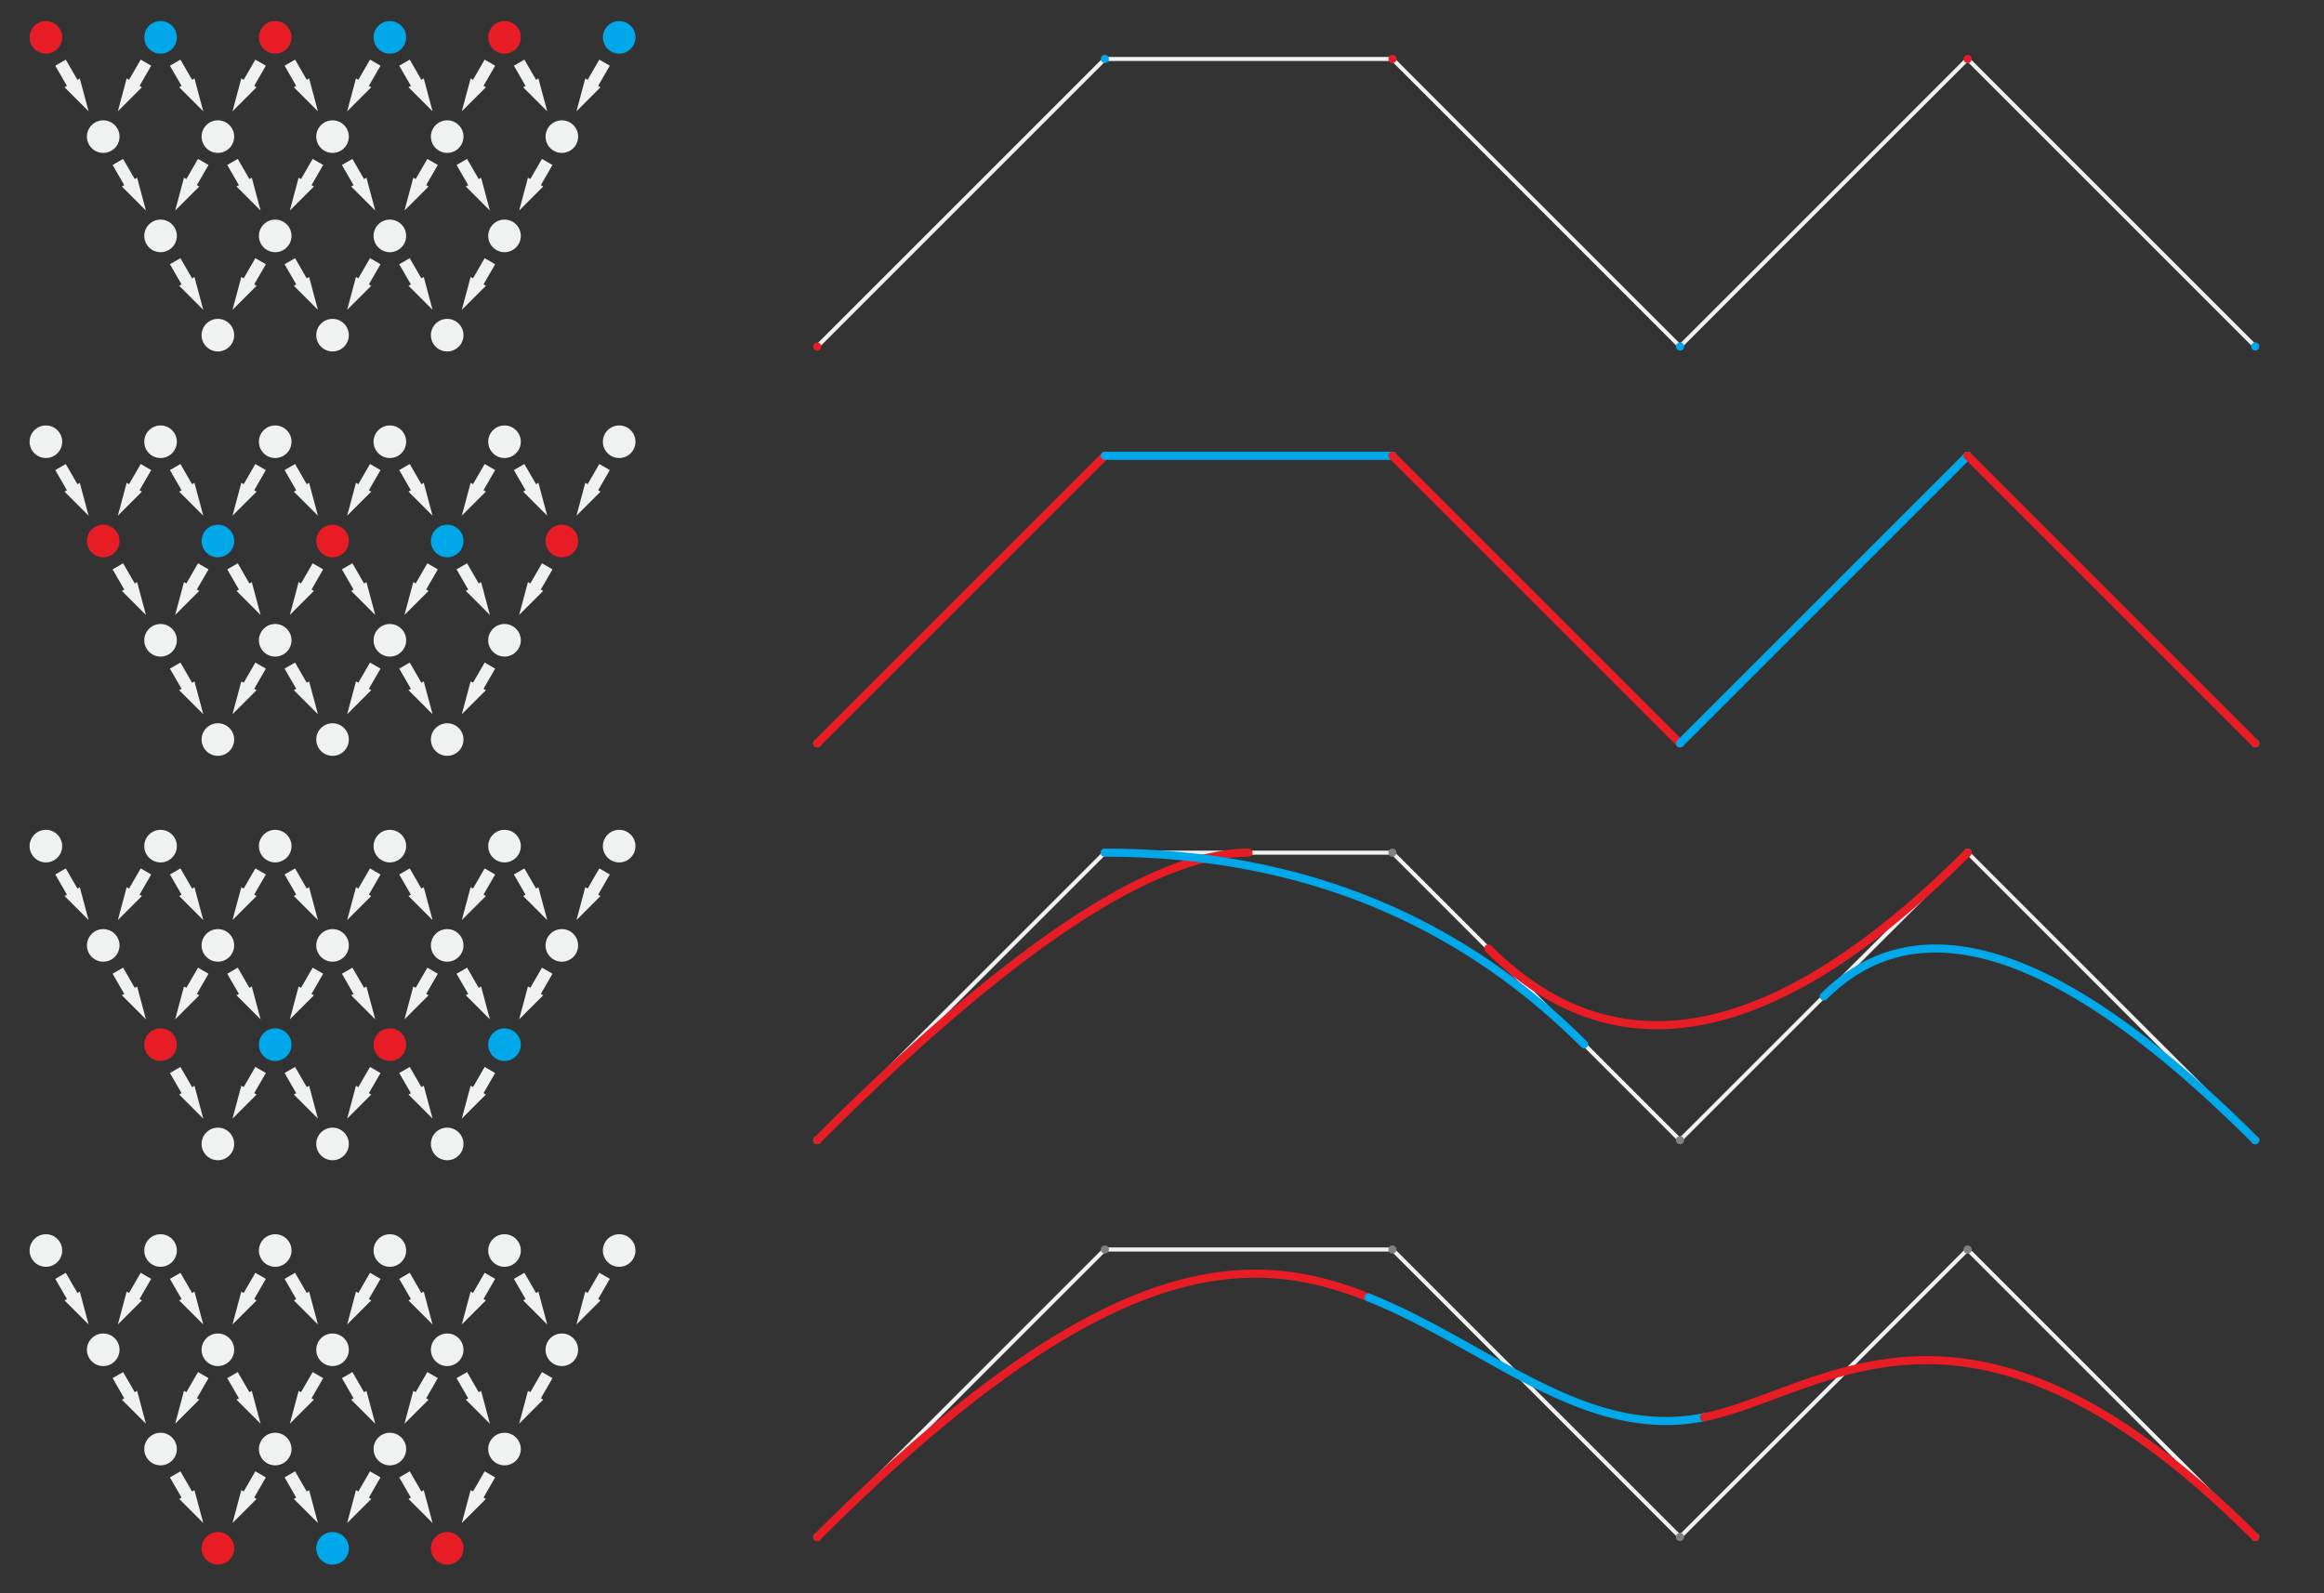 <?xml version="1.0" encoding="utf-8"?>
<!-- Generator: Adobe Illustrator 27.0.1, SVG Export Plug-In . SVG Version: 6.00 Build 0)  -->
<svg version="1.1" xmlns="http://www.w3.org/2000/svg" xmlns:xlink="http://www.w3.org/1999/xlink" x="0px" y="0px"
	 viewBox="0 0 574.577 393.975" style="enable-background:new 0 0 574.577 393.975;" xml:space="preserve">
<rect x="0" y="0" width="574.577" height="393.975" fill="#333333" stroke="none"/>
<style type="text/css">
	.st0rp01{fill:none;stroke:#F0F1F1;stroke-miterlimit:10;}
	.st1rp01{fill:#E81C24;}
	.st2rp01{fill:#00A8EA;}
	.st3rp01{fill:#808080;}
	.st4rp01{fill:none;stroke:#E81C24;stroke-width:2;stroke-linecap:round;stroke-miterlimit:10;}
	.st5rp01{fill:none;stroke:#00A8EA;stroke-width:2;stroke-linecap:round;stroke-miterlimit:10;}
	.st6rp01{fill:#F0F1F1;}
	.st7rp01{fill:none;stroke:#F0F1F1;stroke-width:3;stroke-miterlimit:10;}
</style>
<g id="Layer_1">
	<path class="st0rp01" d="M202.046,85.685l71.106-71.106h71.106l71.106,71.106l71.106-71.106l71.106,71.106"/>
	<g>
		<circle class="st1rp01" cx="202.046" cy="85.685" r="1"/>
	</g>
	<g transform="translate(421.128,349.459)">
		<g>
			<circle class="st2rp01" cx="-147.976" cy="-334.881" r="1"/>
		</g>
	</g>
	<g transform="translate(650.209,349.459)">
		<g>
			<circle class="st1rp01" cx="-305.952" cy="-334.881" r="1"/>
		</g>
	</g>
	<g transform="translate(879.291,578.541)">
		<g>
			<circle class="st2rp01" cx="-463.927" cy="-492.856" r="1"/>
		</g>
	</g>
	<g transform="translate(1108.372,349.459)">
		<g>
			<circle class="st1rp01" cx="-621.902" cy="-334.881" r="1"/>
		</g>
	</g>
	<g transform="translate(1337.453,578.541)">
		<g>
			<circle class="st2rp01" cx="-779.877" cy="-492.856" r="1"/>
		</g>
	</g>
	<g>
		<path class="st0rp01" d="M202.046,183.82l71.106-71.106h71.106l71.106,71.106l71.106-71.106l71.106,71.106"/>
		<g>
			<circle class="st3rp01" cx="202.046" cy="183.82" r="1"/>
		</g>
	</g>
	<g transform="translate(421.128,349.459)">
		<g>
			<circle class="st3rp01" cx="-147.976" cy="-236.746" r="1"/>
		</g>
	</g>
	<g transform="translate(650.209,349.459)">
		<g>
			<circle class="st3rp01" cx="-305.952" cy="-236.746" r="1"/>
		</g>
	</g>
	<g transform="translate(879.291,578.541)">
		<g>
			<circle class="st3rp01" cx="-463.927" cy="-394.721" r="1"/>
		</g>
	</g>
	<g transform="translate(1108.372,349.459)">
		<g>
			<circle class="st3rp01" cx="-621.902" cy="-236.746" r="1"/>
		</g>
	</g>
	<g transform="translate(1337.453,578.541)">
		<g>
			<circle class="st3rp01" cx="-779.877" cy="-394.721" r="1"/>
		</g>
	</g>
	<g>
		<path class="st4rp01" d="M202.046,183.82l0.718-0.718l0.718-0.718l0.718-0.718l0.718-0.718l0.718-0.718l0.718-0.718l0.718-0.718
			l0.718-0.718l0.718-0.718l0.718-0.718l0.718-0.718l0.718-0.718l0.718-0.718l0.718-0.718l0.718-0.718l0.718-0.718l0.718-0.718
			l0.718-0.718l0.718-0.718l0.718-0.718l0.718-0.718l0.718-0.718l0.718-0.718l0.718-0.718l0.718-0.718l0.718-0.718l0.718-0.718
			l0.718-0.718l0.718-0.718l0.718-0.718l0.718-0.718l0.718-0.718l0.718-0.718l0.718-0.718l0.718-0.718l0.718-0.718l0.718-0.718
			l0.718-0.718l0.718-0.718l0.718-0.718l0.718-0.718l0.718-0.718l0.718-0.718l0.718-0.718l0.718-0.718l0.718-0.718l0.718-0.718
			l0.718-0.718l0.718-0.718l0.718-0.718l0.718-0.718l0.718-0.718l0.718-0.718l0.718-0.718l0.718-0.718l0.718-0.718l0.718-0.718
			l0.718-0.718l0.718-0.718l0.718-0.718l0.718-0.718l0.718-0.718l0.718-0.718l0.718-0.718l0.718-0.718l0.718-0.718l0.718-0.718
			l0.718-0.718l0.718-0.718l0.718-0.718l0.718-0.718l0.718-0.718l0.718-0.718l0.718-0.718l0.718-0.718l0.718-0.718l0.718-0.718
			l0.718-0.718l0.718-0.718l0.718-0.718l0.718-0.718l0.718-0.718l0.718-0.718l0.718-0.718l0.718-0.718l0.718-0.718l0.718-0.718
			l0.718-0.718l0.718-0.718l0.718-0.718l0.718-0.718l0.718-0.718l0.718-0.718l0.718-0.718l0.718-0.718l0.718-0.718l0.718-0.718
			l0.718-0.718l0.718-0.718"/>
		<path class="st5rp01" d="M273.152,112.714h0.718h0.718h0.718h0.718h0.718h0.718h0.718h0.718h0.718h0.718h0.718h0.718h0.718h0.718
			h0.718h0.718h0.718h0.718h0.718h0.718h0.718h0.718h0.718h0.718h0.718h0.718h0.718h0.718h0.718h0.718h0.718h0.718h0.718h0.718
			h0.718h0.718h0.718h0.718h0.718h0.718h0.718h0.718h0.718h0.718h0.718h0.718h0.718h0.718h0.718h0.718h0.718h0.718h0.718h0.718
			h0.718h0.718h0.718h0.718h0.718h0.718h0.718h0.718h0.718h0.718h0.718h0.718h0.718h0.718h0.718h0.718h0.718h0.718h0.718h0.718
			h0.718h0.718h0.718h0.718h0.718h0.718h0.718h0.718h0.718h0.718h0.718h0.718h0.718h0.718h0.718h0.718h0.718h0.718h0.718h0.718
			h0.718h0.718h0.718h0.718h0.718"/>
		<path class="st4rp01" d="M344.258,112.714l0.718,0.718l0.718,0.718l0.718,0.718l0.718,0.718l0.718,0.718l0.718,0.718l0.718,0.718
			l0.718,0.718l0.718,0.718l0.718,0.718l0.718,0.718l0.718,0.718l0.718,0.718l0.718,0.718l0.718,0.718l0.718,0.718l0.718,0.718
			l0.718,0.718l0.718,0.718l0.718,0.718l0.718,0.718l0.718,0.718l0.718,0.718l0.718,0.718l0.718,0.718l0.718,0.718l0.718,0.718
			l0.718,0.718l0.718,0.718l0.718,0.718l0.718,0.718l0.718,0.718l0.718,0.718l0.718,0.718l0.718,0.718l0.718,0.718l0.718,0.718
			l0.718,0.718l0.718,0.718l0.718,0.718l0.718,0.718l0.718,0.718l0.718,0.718l0.718,0.718l0.718,0.718l0.718,0.718l0.718,0.718
			l0.718,0.718l0.718,0.718l0.718,0.718l0.718,0.718l0.718,0.718l0.718,0.718l0.718,0.718l0.718,0.718l0.718,0.718l0.718,0.718
			l0.718,0.718l0.718,0.718l0.718,0.718l0.718,0.718l0.718,0.718l0.718,0.718l0.718,0.718l0.718,0.718l0.718,0.718l0.718,0.718
			l0.718,0.718l0.718,0.718l0.718,0.718l0.718,0.718l0.718,0.718l0.718,0.718l0.718,0.718l0.718,0.718l0.718,0.718l0.718,0.718
			l0.718,0.718l0.718,0.718l0.718,0.718l0.718,0.718l0.718,0.718l0.718,0.718l0.718,0.718l0.718,0.718l0.718,0.718l0.718,0.718
			l0.718,0.718l0.718,0.718l0.718,0.718l0.718,0.718l0.718,0.718l0.718,0.718l0.718,0.718l0.718,0.718l0.718,0.718l0.718,0.718
			l0.718,0.718l0.718,0.718"/>
		<path class="st5rp01" d="M415.364,183.82l0.718-0.718l0.718-0.718l0.718-0.718l0.718-0.718l0.718-0.718l0.718-0.718l0.718-0.718
			l0.718-0.718l0.718-0.718l0.718-0.718l0.718-0.718l0.718-0.718l0.718-0.718l0.718-0.718l0.718-0.718l0.718-0.718l0.718-0.718
			l0.718-0.718l0.718-0.718l0.718-0.718l0.718-0.718l0.718-0.718l0.718-0.718l0.718-0.718l0.718-0.718l0.718-0.718l0.718-0.718
			l0.718-0.718l0.718-0.718l0.718-0.718l0.718-0.718l0.718-0.718l0.718-0.718l0.718-0.718l0.718-0.718l0.718-0.718l0.718-0.718
			l0.718-0.718l0.718-0.718l0.718-0.718l0.718-0.718l0.718-0.718l0.718-0.718l0.718-0.718l0.718-0.718l0.718-0.718l0.718-0.718
			l0.718-0.718l0.718-0.718l0.718-0.718l0.718-0.718l0.718-0.718l0.718-0.718l0.718-0.718l0.718-0.718l0.718-0.718l0.718-0.718
			l0.718-0.718l0.718-0.718l0.718-0.718l0.718-0.718l0.718-0.718l0.718-0.718l0.718-0.718l0.718-0.718l0.718-0.718l0.718-0.718
			l0.718-0.718l0.718-0.718l0.718-0.718l0.718-0.718l0.718-0.718l0.718-0.718l0.718-0.718l0.718-0.718l0.718-0.718l0.718-0.718
			l0.718-0.718l0.718-0.718l0.718-0.718l0.718-0.718l0.718-0.718l0.718-0.718l0.718-0.718l0.718-0.718l0.718-0.718l0.718-0.718
			l0.718-0.718l0.718-0.718l0.718-0.718l0.718-0.718l0.718-0.718l0.718-0.718l0.718-0.718l0.718-0.718l0.718-0.718l0.718-0.718
			l0.718-0.718l0.718-0.718"/>
		<path class="st4rp01" d="M486.47,112.714l0.718,0.718l0.718,0.718l0.718,0.718l0.718,0.718l0.718,0.718l0.718,0.718l0.718,0.718
			l0.718,0.718l0.718,0.718l0.718,0.718l0.718,0.718l0.718,0.718l0.718,0.718l0.718,0.718l0.718,0.718l0.718,0.718l0.718,0.718
			l0.718,0.718l0.718,0.718l0.718,0.718l0.718,0.718l0.718,0.718l0.718,0.718l0.718,0.718l0.718,0.718l0.718,0.718l0.718,0.718
			l0.718,0.718l0.718,0.718l0.718,0.718l0.718,0.718l0.718,0.718l0.718,0.718l0.718,0.718l0.718,0.718l0.718,0.718l0.718,0.718
			l0.718,0.718l0.718,0.718l0.718,0.718l0.718,0.718l0.718,0.718l0.718,0.718l0.718,0.718l0.718,0.718l0.718,0.718l0.718,0.718
			l0.718,0.718l0.718,0.718l0.718,0.718l0.718,0.718l0.718,0.718l0.718,0.718l0.718,0.718l0.718,0.718l0.718,0.718l0.718,0.718
			l0.718,0.718l0.718,0.718l0.718,0.718l0.718,0.718l0.718,0.718l0.718,0.718l0.718,0.718l0.718,0.718l0.718,0.718l0.718,0.718
			l0.718,0.718l0.718,0.718l0.718,0.718l0.718,0.718l0.718,0.718l0.718,0.718l0.718,0.718l0.718,0.718l0.718,0.718l0.718,0.718
			l0.718,0.718l0.718,0.718l0.718,0.718l0.718,0.718l0.718,0.718l0.718,0.718l0.718,0.718l0.718,0.718l0.718,0.718l0.718,0.718
			l0.718,0.718l0.718,0.718l0.718,0.718l0.718,0.718l0.718,0.718l0.718,0.718l0.718,0.718l0.718,0.718l0.718,0.718l0.718,0.718
			l0.718,0.718l0.718,0.718"/>
	</g>
	<g>
		<path class="st0rp01" d="M202.046,281.955l71.106-71.106h71.106l71.106,71.106l71.106-71.106l71.106,71.106"/>
		<g>
			<circle class="st3rp01" cx="202.046" cy="281.955" r="1"/>
		</g>
	</g>
	<g transform="translate(421.128,349.459)">
		<g>
			<circle class="st3rp01" cx="-147.976" cy="-138.61" r="1"/>
		</g>
	</g>
	<g transform="translate(650.209,349.459)">
		<g>
			<circle class="st3rp01" cx="-305.952" cy="-138.61" r="1"/>
		</g>
	</g>
	<g transform="translate(879.291,578.541)">
		<g>
			<circle class="st3rp01" cx="-463.927" cy="-296.585" r="1"/>
		</g>
	</g>
	<g transform="translate(1108.372,349.459)">
		<g>
			<circle class="st3rp01" cx="-621.902" cy="-138.61" r="1"/>
		</g>
	</g>
	<g transform="translate(1337.453,578.541)">
		<g>
			<circle class="st3rp01" cx="-779.877" cy="-296.585" r="1"/>
		</g>
	</g>
	<path class="st4rp01" d="M202.046,281.955l1.433-1.429l1.426-1.415l1.418-1.4l1.411-1.386l1.404-1.371l1.397-1.357l1.389-1.342
		l1.382-1.328l1.375-1.313l1.368-1.299l1.36-1.284l1.353-1.27l1.346-1.255l1.339-1.241l1.331-1.226l1.324-1.212l1.317-1.197
		l1.31-1.183l1.302-1.168l1.295-1.154l1.288-1.139l1.281-1.124l1.273-1.11l1.266-1.096l1.259-1.081l1.251-1.066l1.244-1.052
		l1.237-1.037l1.23-1.023l1.222-1.008l1.215-0.994l1.208-0.979l1.201-0.965l1.193-0.95l1.186-0.936l1.179-0.921l1.172-0.907
		l1.164-0.892l1.157-0.878l1.15-0.863l1.143-0.849l1.135-0.834l1.128-0.82l1.121-0.805l1.114-0.791l1.106-0.776l1.099-0.762
		l1.092-0.747l1.085-0.733l1.077-0.718l1.07-0.704l1.063-0.689l1.056-0.675l1.048-0.66l1.041-0.646l1.034-0.631l1.027-0.617
		l1.019-0.602l1.012-0.588l1.005-0.573l0.998-0.559l0.99-0.544l0.983-0.53l0.976-0.515l0.969-0.501l0.961-0.486l0.954-0.472
		l0.947-0.457l0.94-0.443l0.932-0.428l0.925-0.414l0.918-0.399l0.91-0.385l0.903-0.37l0.896-0.355l0.889-0.341l0.881-0.326
		l0.874-0.312l0.867-0.297l0.86-0.283l0.852-0.268l0.845-0.254l0.838-0.239l0.831-0.225l0.823-0.21l0.816-0.196l0.809-0.181
		l0.802-0.167l0.794-0.152l0.787-0.138l0.78-0.123l0.773-0.109l0.765-0.094l0.758-0.08l0.751-0.065l0.744-0.051l0.736-0.036
		l0.729-0.022l0.722-0.007"/>
	<path class="st5rp01" d="M273.152,210.849l1.434,0.005l1.429,0.014l1.424,0.024l1.42,0.034l1.415,0.044l1.41,0.053l1.405,0.063
		l1.4,0.073l1.395,0.082l1.391,0.092l1.386,0.102l1.381,0.111l1.376,0.121l1.371,0.131l1.366,0.14l1.362,0.15l1.357,0.16
		l1.352,0.169l1.347,0.179l1.342,0.189l1.337,0.198l1.332,0.208l1.328,0.218l1.323,0.227l1.318,0.237l1.313,0.247l1.308,0.256
		l1.303,0.266l1.299,0.276l1.294,0.285l1.289,0.295l1.284,0.305l1.279,0.314l1.274,0.324l1.27,0.334l1.265,0.343l1.26,0.353
		l1.255,0.363l1.25,0.372l1.245,0.382l1.241,0.392l1.236,0.401l1.231,0.411l1.226,0.421l1.221,0.43l1.216,0.44l1.212,0.45
		l1.207,0.459l1.202,0.469l1.197,0.479l1.192,0.489l1.187,0.498l1.183,0.508l1.178,0.518l1.173,0.527l1.168,0.537l1.163,0.547
		l1.158,0.556l1.154,0.566l1.149,0.576l1.144,0.585l1.139,0.595l1.134,0.605l1.129,0.614l1.125,0.624l1.12,0.634l1.115,0.643
		l1.11,0.653l1.105,0.663l1.1,0.672l1.096,0.682l1.091,0.692l1.086,0.701l1.081,0.711l1.076,0.721l1.071,0.73l1.066,0.74l1.062,0.75
		l1.057,0.759l1.052,0.769l1.047,0.779l1.042,0.788l1.037,0.798l1.033,0.808l1.028,0.817l1.023,0.827l1.018,0.837l1.013,0.846
		l1.008,0.856l1.004,0.866l0.999,0.875l0.994,0.885l0.989,0.895l0.984,0.904l0.979,0.914l0.975,0.924l0.97,0.933l0.965,0.943
		l0.96,0.953"/>
	<path class="st4rp01" d="M367.96,234.551l0.96,0.946l0.965,0.921l0.97,0.897l0.975,0.873l0.979,0.849l0.984,0.825l0.989,0.8
		l0.994,0.776l0.999,0.752l1.004,0.728l1.008,0.704l1.013,0.68l1.018,0.655l1.023,0.631l1.028,0.607l1.033,0.583l1.037,0.559
		l1.042,0.534l1.047,0.51l1.052,0.486l1.057,0.462l1.062,0.438l1.066,0.414l1.071,0.389l1.076,0.365l1.081,0.341l1.086,0.317
		l1.091,0.293l1.096,0.268l1.1,0.244l1.105,0.22l1.11,0.196l1.115,0.172l1.12,0.148l1.125,0.123l1.129,0.099l1.134,0.075
		l1.139,0.051l1.144,0.027l1.149,0.002l1.154-0.022l1.158-0.046l1.163-0.07l1.168-0.094l1.173-0.118l1.178-0.143l1.183-0.167
		l1.187-0.191l1.192-0.215l1.197-0.239l1.202-0.264l1.207-0.288l1.212-0.312l1.216-0.336l1.221-0.36l1.226-0.385l1.231-0.409
		l1.236-0.433l1.241-0.457l1.245-0.481l1.25-0.505l1.255-0.53l1.26-0.554l1.265-0.578l1.27-0.602l1.274-0.626l1.279-0.651
		l1.284-0.675l1.289-0.699l1.294-0.723l1.299-0.747l1.303-0.771l1.308-0.796l1.313-0.82l1.318-0.844l1.323-0.868l1.328-0.892
		l1.332-0.917l1.337-0.941l1.342-0.965l1.347-0.989l1.352-1.013l1.357-1.037l1.362-1.062l1.366-1.086l1.371-1.11l1.376-1.134
		l1.381-1.158l1.386-1.183l1.391-1.207l1.395-1.231l1.4-1.255l1.405-1.279l1.41-1.303l1.415-1.328l1.42-1.352l1.424-1.376l1.429-1.4
		l1.434-1.424"/>
	<path class="st5rp01" d="M450.917,246.402l0.722-0.707l0.729-0.686l0.736-0.664l0.744-0.642l0.751-0.62l0.758-0.599l0.765-0.577
		l0.773-0.555l0.78-0.533l0.787-0.511l0.794-0.49l0.802-0.468l0.809-0.446l0.816-0.424l0.823-0.403l0.831-0.381l0.838-0.359
		l0.845-0.337l0.852-0.316l0.86-0.294l0.867-0.272l0.874-0.25l0.882-0.229l0.889-0.207l0.896-0.185l0.903-0.163l0.911-0.141
		l0.918-0.12l0.925-0.098l0.932-0.076l0.94-0.054l0.947-0.033l0.954-0.011l0.961,0.011l0.969,0.033l0.976,0.054l0.983,0.076
		l0.99,0.098l0.998,0.12l1.005,0.141l1.012,0.163l1.019,0.185l1.027,0.207l1.034,0.229l1.041,0.25l1.048,0.272l1.056,0.294
		L493.75,237l1.07,0.337l1.077,0.359l1.085,0.381l1.092,0.403l1.099,0.424l1.106,0.446l1.114,0.468l1.121,0.49l1.128,0.511
		l1.135,0.533l1.143,0.555l1.15,0.577l1.157,0.599l1.164,0.62l1.172,0.642l1.179,0.664l1.186,0.686l1.193,0.707l1.201,0.729
		l1.208,0.751l1.215,0.773l1.222,0.794l1.23,0.816l1.237,0.838l1.244,0.86l1.251,0.881l1.259,0.903l1.266,0.925l1.273,0.947
		l1.28,0.969l1.288,0.99l1.295,1.012l1.302,1.034l1.31,1.056l1.317,1.077l1.324,1.099l1.331,1.121l1.339,1.143l1.346,1.164
		l1.353,1.186l1.36,1.208l1.368,1.23l1.375,1.251l1.382,1.273l1.389,1.295l1.397,1.317l1.404,1.339l1.411,1.36l1.418,1.382
		l1.426,1.404l1.433,1.426"/>
	<g>
		<path class="st0rp01" d="M202.046,380.09l71.106-71.106h71.106l71.106,71.106l71.106-71.106l71.106,71.106"/>
		<g>
			<circle class="st3rp01" cx="202.046" cy="380.09" r="1"/>
		</g>
	</g>
	<g transform="translate(421.128,349.459)">
		<g>
			<circle class="st3rp01" cx="-147.976" cy="-40.475" r="1"/>
		</g>
	</g>
	<g transform="translate(650.209,349.459)">
		<g>
			<circle class="st3rp01" cx="-305.952" cy="-40.475" r="1"/>
		</g>
	</g>
	<g transform="translate(879.291,578.541)">
		<g>
			<circle class="st3rp01" cx="-463.927" cy="-198.45" r="1"/>
		</g>
	</g>
	<g transform="translate(1108.372,349.459)">
		<g>
			<circle class="st3rp01" cx="-621.902" cy="-40.475" r="1"/>
		</g>
	</g>
	<g transform="translate(1337.453,578.541)">
		<g>
			<circle class="st3rp01" cx="-779.877" cy="-198.45" r="1"/>
		</g>
	</g>
	<g>
		<path class="st4rp01" d="M202.046,380.09l2.144-2.133l2.122-2.09l2.101-2.047l2.08-2.005l2.059-1.963l2.038-1.921l2.017-1.88
			l1.997-1.839l1.976-1.798l1.956-1.758l1.936-1.718l1.917-1.678l1.897-1.639l1.878-1.6l1.858-1.562l1.839-1.524l1.821-1.486
			l1.802-1.449l1.783-1.412l1.765-1.376l1.747-1.339l1.729-1.304l1.711-1.268l1.694-1.233l1.676-1.198l1.659-1.164l1.642-1.13
			l1.625-1.096l1.609-1.063l1.592-1.03l1.576-0.997l1.56-0.965l1.544-0.934l1.528-0.902l1.513-0.871l1.498-0.84l1.482-0.81
			l1.467-0.78l1.453-0.75l1.438-0.721l1.424-0.692l1.409-0.664l1.395-0.636l1.381-0.608l1.368-0.58l1.354-0.553l1.341-0.527
			l1.328-0.5l1.315-0.474l1.302-0.449l1.289-0.424l1.277-0.399l1.265-0.374l1.253-0.35l1.241-0.327l1.229-0.303l1.217-0.28
			l1.206-0.258l1.195-0.235l1.184-0.213l1.173-0.192l1.163-0.171l1.152-0.15l1.142-0.129l1.132-0.109l1.122-0.09l1.112-0.07
			l1.103-0.051l1.094-0.033l1.085-0.014l1.076,0.004l1.067,0.021l1.058,0.038l1.05,0.055l1.042,0.071l1.034,0.087l1.026,0.103
			l1.018,0.118l1.011,0.133l1.003,0.148l0.996,0.162l0.989,0.176l0.983,0.19l0.976,0.203l0.97,0.215l0.963,0.228l0.957,0.24
			l0.952,0.251l0.946,0.263l0.941,0.274l0.935,0.284l0.93,0.294l0.925,0.304l0.921,0.314l0.916,0.323l0.912,0.331l0.907,0.34
			l0.903,0.348l0.9,0.355"/>
		<path class="st5rp01" d="M338.332,320.835l0.896,0.363l0.892,0.37l0.889,0.376l0.886,0.383l0.882,0.389l0.879,0.395l0.876,0.401
			l0.873,0.406l0.87,0.412l0.867,0.416l0.864,0.421l0.861,0.426l0.858,0.43l0.856,0.434l0.853,0.437l0.85,0.441l0.848,0.444
			l0.846,0.447l0.843,0.449l0.841,0.452l0.839,0.454l0.837,0.456l0.835,0.457l0.833,0.459l0.831,0.46l0.829,0.461l0.827,0.461
			l0.826,0.462l0.824,0.462l0.823,0.461l0.821,0.461l0.82,0.46l0.819,0.459l0.817,0.458l0.816,0.457l0.815,0.455l0.814,0.453
			l0.813,0.451l0.812,0.448l0.812,0.446l0.811,0.443l0.81,0.439l0.81,0.436l0.809,0.432l0.809,0.428l0.809,0.424l0.808,0.419
			l0.808,0.414l0.808,0.409l0.808,0.404l0.808,0.398l0.808,0.393l0.808,0.387l0.809,0.38l0.809,0.374l0.809,0.367l0.81,0.36
			l0.81,0.352l0.811,0.345l0.812,0.337l0.812,0.329l0.813,0.32l0.814,0.312l0.815,0.303l0.816,0.294l0.817,0.284l0.819,0.274
			l0.82,0.264l0.821,0.254l0.823,0.244l0.824,0.233l0.826,0.222l0.827,0.211l0.829,0.2l0.831,0.188l0.833,0.176l0.835,0.164
			l0.837,0.151l0.839,0.138l0.841,0.125l0.843,0.112l0.846,0.099l0.848,0.085l0.85,0.071l0.853,0.056l0.856,0.042l0.858,0.027
			l0.861,0.012l0.864-0.003l0.867-0.019l0.87-0.035l0.873-0.051l0.876-0.067l0.879-0.084l0.882-0.101l0.886-0.118l0.889-0.135
			l0.892-0.153l0.896-0.171"/>
		<path class="st4rp01" d="M421.289,350.463l0.9-0.189l0.903-0.206l0.907-0.222l0.912-0.238l0.916-0.253l0.921-0.267l0.925-0.28
			l0.93-0.292l0.935-0.303l0.941-0.314l0.946-0.324l0.952-0.332l0.957-0.34l0.963-0.348l0.97-0.354l0.976-0.359l0.983-0.364
			l0.989-0.368l0.996-0.371l1.003-0.373l1.011-0.374l1.018-0.375l1.026-0.374l1.034-0.373l1.042-0.371l1.05-0.368l1.058-0.364
			l1.067-0.36l1.076-0.354l1.085-0.348l1.094-0.341l1.103-0.333l1.112-0.324l1.122-0.314l1.132-0.304l1.142-0.292l1.152-0.28
			l1.163-0.267l1.173-0.253l1.184-0.239l1.195-0.223l1.206-0.207l1.217-0.189l1.229-0.171l1.241-0.152l1.253-0.132l1.265-0.112
			l1.277-0.09l1.289-0.068l1.302-0.045l1.315-0.021l1.328,0.004l1.341,0.03l1.354,0.056l1.368,0.084l1.381,0.112l1.395,0.141
			l1.409,0.171l1.423,0.201l1.438,0.233l1.453,0.266l1.467,0.299l1.482,0.333l1.498,0.368l1.513,0.404l1.528,0.44l1.544,0.478
			l1.56,0.516l1.576,0.555l1.592,0.595l1.609,0.636l1.625,0.678l1.642,0.72l1.659,0.764l1.676,0.808l1.694,0.853l1.711,0.899
			l1.729,0.946l1.747,0.993l1.765,1.042l1.783,1.091l1.802,1.141l1.821,1.192l1.839,1.244l1.858,1.297l1.878,1.35l1.897,1.404
			l1.917,1.46l1.936,1.516l1.956,1.572l1.976,1.63l1.997,1.689l2.017,1.748l2.038,1.808l2.059,1.869l2.08,1.931l2.101,1.994
			l2.122,2.058l2.144,2.122"/>
	</g>
</g>
<g id="Layer_2">
	<circle class="st1rp01" cx="11.349" cy="9.236" r="4.029"/>
	<circle class="st2rp01" cx="39.696" cy="9.236" r="4.029"/>
	<circle class="st1rp01" cx="68.042" cy="9.236" r="4.029"/>
	<circle class="st2rp01" cx="96.389" cy="9.236" r="4.029"/>
	<circle class="st1rp01" cx="124.735" cy="9.236" r="4.029"/>
	<circle class="st2rp01" cx="153.082" cy="9.236" r="4.029"/>
	<circle class="st6rp01" cx="25.523" cy="33.784" r="4.029"/>
	<circle class="st6rp01" cx="53.869" cy="33.784" r="4.029"/>
	<circle class="st6rp01" cx="82.216" cy="33.784" r="4.029"/>
	<circle class="st6rp01" cx="110.562" cy="33.784" r="4.029"/>
	<circle class="st6rp01" cx="138.908" cy="33.784" r="4.029"/>
	<circle class="st6rp01" cx="39.696" cy="58.334" r="4.029"/>
	<circle class="st6rp01" cx="68.042" cy="58.334" r="4.029"/>
	<circle class="st6rp01" cx="96.389" cy="58.334" r="4.029"/>
	<circle class="st6rp01" cx="124.735" cy="58.334" r="4.029"/>
	<circle class="st6rp01" cx="53.869" cy="82.882" r="4.029"/>
	<circle class="st6rp01" cx="82.216" cy="82.882" r="4.029"/>
	<circle class="st6rp01" cx="110.562" cy="82.882" r="4.029"/>
	<g>
		<g>
			<line class="st7rp01" x1="14.964" y1="15.496" x2="18.586" y2="21.77"/>
			<g>
				<polygon class="st6rp01" points="15.956,21.573 21.908,27.525 19.73,19.394 				"/>
			</g>
		</g>
	</g>
	<g>
		<g>
			<line class="st7rp01" x1="36.082" y1="15.496" x2="32.459" y2="21.77"/>
			<g>
				<polygon class="st6rp01" points="31.315,19.394 29.137,27.525 35.089,21.573 				"/>
			</g>
		</g>
	</g>
	<g>
		<g>
			<line class="st7rp01" x1="43.31" y1="15.496" x2="46.933" y2="21.77"/>
			<g>
				<polygon class="st6rp01" points="44.302,21.573 50.255,27.525 48.076,19.394 				"/>
			</g>
		</g>
	</g>
	<g>
		<g>
			<line class="st7rp01" x1="64.428" y1="15.496" x2="60.806" y2="21.77"/>
			<g>
				<polygon class="st6rp01" points="59.662,19.394 57.483,27.525 63.436,21.573 				"/>
			</g>
		</g>
	</g>
	<g>
		<g>
			<line class="st7rp01" x1="71.656" y1="15.496" x2="75.279" y2="21.77"/>
			<g>
				<polygon class="st6rp01" points="72.649,21.573 78.601,27.525 76.423,19.394 				"/>
			</g>
		</g>
	</g>
	<g>
		<g>
			<line class="st7rp01" x1="92.775" y1="15.496" x2="89.152" y2="21.77"/>
			<g>
				<polygon class="st6rp01" points="88.008,19.394 85.83,27.525 91.782,21.573 				"/>
			</g>
		</g>
	</g>
	<g>
		<g>
			<line class="st7rp01" x1="100.003" y1="15.496" x2="103.625" y2="21.77"/>
			<g>
				<polygon class="st6rp01" points="100.995,21.573 106.948,27.525 104.769,19.394 				"/>
			</g>
		</g>
	</g>
	<g>
		<g>
			<line class="st7rp01" x1="121.121" y1="15.496" x2="117.498" y2="21.77"/>
			<g>
				<polygon class="st6rp01" points="116.355,19.394 114.176,27.525 120.129,21.573 				"/>
			</g>
		</g>
	</g>
	<g>
		<g>
			<line class="st7rp01" x1="128.349" y1="15.496" x2="131.972" y2="21.77"/>
			<g>
				<polygon class="st6rp01" points="129.342,21.573 135.294,27.525 133.116,19.394 				"/>
			</g>
		</g>
	</g>
	<g>
		<g>
			<line class="st7rp01" x1="149.467" y1="15.496" x2="145.845" y2="21.77"/>
			<g>
				<polygon class="st6rp01" points="144.701,19.394 142.523,27.525 148.475,21.573 				"/>
			</g>
		</g>
	</g>
	<g>
		<g>
			<line class="st7rp01" x1="29.137" y1="40.045" x2="32.759" y2="46.319"/>
			<g>
				<polygon class="st6rp01" points="30.129,46.122 36.082,52.073 33.903,43.943 				"/>
			</g>
		</g>
	</g>
	<g>
		<g>
			<line class="st7rp01" x1="50.255" y1="40.045" x2="46.632" y2="46.319"/>
			<g>
				<polygon class="st6rp01" points="45.488,43.943 43.31,52.073 49.262,46.122 				"/>
			</g>
		</g>
	</g>
	<g>
		<g>
			<line class="st7rp01" x1="57.483" y1="40.045" x2="61.106" y2="46.319"/>
			<g>
				<polygon class="st6rp01" points="58.476,46.122 64.428,52.073 62.25,43.943 				"/>
			</g>
		</g>
	</g>
	<g>
		<g>
			<line class="st7rp01" x1="78.601" y1="40.045" x2="74.979" y2="46.319"/>
			<g>
				<polygon class="st6rp01" points="73.835,43.943 71.656,52.073 77.609,46.122 				"/>
			</g>
		</g>
	</g>
	<g>
		<g>
			<line class="st7rp01" x1="85.83" y1="40.045" x2="89.452" y2="46.319"/>
			<g>
				<polygon class="st6rp01" points="86.822,46.122 92.775,52.073 90.596,43.943 				"/>
			</g>
		</g>
	</g>
	<g>
		<g>
			<line class="st7rp01" x1="106.948" y1="40.045" x2="103.325" y2="46.319"/>
			<g>
				<polygon class="st6rp01" points="102.181,43.943 100.003,52.073 105.955,46.122 				"/>
			</g>
		</g>
	</g>
	<g>
		<g>
			<line class="st7rp01" x1="114.176" y1="40.045" x2="117.799" y2="46.319"/>
			<g>
				<polygon class="st6rp01" points="115.169,46.122 121.121,52.073 118.943,43.943 				"/>
			</g>
		</g>
	</g>
	<g>
		<g>
			<line class="st7rp01" x1="135.294" y1="40.045" x2="131.672" y2="46.319"/>
			<g>
				<polygon class="st6rp01" points="130.528,43.943 128.349,52.073 134.302,46.122 				"/>
			</g>
		</g>
	</g>
	<g>
		<g>
			<line class="st7rp01" x1="43.31" y1="64.594" x2="46.933" y2="70.868"/>
			<g>
				<polygon class="st6rp01" points="44.302,70.67 50.255,76.622 48.076,68.491 				"/>
			</g>
		</g>
	</g>
	<g>
		<g>
			<line class="st7rp01" x1="64.428" y1="64.594" x2="60.806" y2="70.868"/>
			<g>
				<polygon class="st6rp01" points="59.662,68.491 57.483,76.622 63.436,70.67 				"/>
			</g>
		</g>
	</g>
	<g>
		<g>
			<line class="st7rp01" x1="71.656" y1="64.594" x2="75.279" y2="70.868"/>
			<g>
				<polygon class="st6rp01" points="72.649,70.67 78.601,76.622 76.423,68.491 				"/>
			</g>
		</g>
	</g>
	<g>
		<g>
			<line class="st7rp01" x1="92.775" y1="64.594" x2="89.152" y2="70.868"/>
			<g>
				<polygon class="st6rp01" points="88.008,68.491 85.83,76.622 91.782,70.67 				"/>
			</g>
		</g>
	</g>
	<g>
		<g>
			<line class="st7rp01" x1="100.003" y1="64.594" x2="103.625" y2="70.868"/>
			<g>
				<polygon class="st6rp01" points="100.995,70.67 106.948,76.622 104.769,68.491 				"/>
			</g>
		</g>
	</g>
	<g>
		<g>
			<line class="st7rp01" x1="121.121" y1="64.594" x2="117.498" y2="70.868"/>
			<g>
				<polygon class="st6rp01" points="116.355,68.491 114.176,76.622 120.129,70.67 				"/>
			</g>
		</g>
	</g>
	<circle class="st6rp01" cx="11.349" cy="109.236" r="4.029"/>
	<circle class="st6rp01" cx="39.696" cy="109.236" r="4.029"/>
	<circle class="st6rp01" cx="68.042" cy="109.236" r="4.029"/>
	<circle class="st6rp01" cx="96.389" cy="109.236" r="4.029"/>
	<circle class="st6rp01" cx="124.735" cy="109.236" r="4.029"/>
	<circle class="st6rp01" cx="153.082" cy="109.236" r="4.029"/>
	<circle class="st1rp01" cx="25.523" cy="133.784" r="4.029"/>
	<circle class="st2rp01" cx="53.869" cy="133.784" r="4.029"/>
	<circle class="st1rp01" cx="82.216" cy="133.784" r="4.029"/>
	<circle class="st2rp01" cx="110.562" cy="133.784" r="4.029"/>
	<circle class="st1rp01" cx="138.908" cy="133.784" r="4.029"/>
	<circle class="st6rp01" cx="39.696" cy="158.334" r="4.029"/>
	<circle class="st6rp01" cx="68.042" cy="158.334" r="4.029"/>
	<circle class="st6rp01" cx="96.389" cy="158.334" r="4.029"/>
	<circle class="st6rp01" cx="124.735" cy="158.334" r="4.029"/>
	<circle class="st6rp01" cx="53.869" cy="182.882" r="4.029"/>
	<circle class="st6rp01" cx="82.216" cy="182.882" r="4.029"/>
	<circle class="st6rp01" cx="110.562" cy="182.882" r="4.029"/>
	<g>
		<g>
			<line class="st7rp01" x1="14.964" y1="115.496" x2="18.586" y2="121.77"/>
			<g>
				<polygon class="st6rp01" points="15.956,121.573 21.908,127.525 19.73,119.394 				"/>
			</g>
		</g>
	</g>
	<g>
		<g>
			<line class="st7rp01" x1="36.082" y1="115.496" x2="32.459" y2="121.77"/>
			<g>
				<polygon class="st6rp01" points="31.315,119.394 29.137,127.525 35.089,121.573 				"/>
			</g>
		</g>
	</g>
	<g>
		<g>
			<line class="st7rp01" x1="43.31" y1="115.496" x2="46.933" y2="121.77"/>
			<g>
				<polygon class="st6rp01" points="44.302,121.573 50.255,127.525 48.076,119.394 				"/>
			</g>
		</g>
	</g>
	<g>
		<g>
			<line class="st7rp01" x1="64.428" y1="115.496" x2="60.806" y2="121.77"/>
			<g>
				<polygon class="st6rp01" points="59.662,119.394 57.483,127.525 63.436,121.573 				"/>
			</g>
		</g>
	</g>
	<g>
		<g>
			<line class="st7rp01" x1="71.656" y1="115.496" x2="75.279" y2="121.77"/>
			<g>
				<polygon class="st6rp01" points="72.649,121.573 78.601,127.525 76.423,119.394 				"/>
			</g>
		</g>
	</g>
	<g>
		<g>
			<line class="st7rp01" x1="92.775" y1="115.496" x2="89.152" y2="121.77"/>
			<g>
				<polygon class="st6rp01" points="88.008,119.394 85.83,127.525 91.782,121.573 				"/>
			</g>
		</g>
	</g>
	<g>
		<g>
			<line class="st7rp01" x1="100.003" y1="115.496" x2="103.625" y2="121.77"/>
			<g>
				<polygon class="st6rp01" points="100.995,121.573 106.948,127.525 104.769,119.394 				"/>
			</g>
		</g>
	</g>
	<g>
		<g>
			<line class="st7rp01" x1="121.121" y1="115.496" x2="117.498" y2="121.77"/>
			<g>
				<polygon class="st6rp01" points="116.355,119.394 114.176,127.525 120.129,121.573 				"/>
			</g>
		</g>
	</g>
	<g>
		<g>
			<line class="st7rp01" x1="128.349" y1="115.496" x2="131.972" y2="121.77"/>
			<g>
				<polygon class="st6rp01" points="129.342,121.573 135.294,127.525 133.116,119.394 				"/>
			</g>
		</g>
	</g>
	<g>
		<g>
			<line class="st7rp01" x1="149.467" y1="115.496" x2="145.845" y2="121.77"/>
			<g>
				<polygon class="st6rp01" points="144.701,119.394 142.523,127.525 148.475,121.573 				"/>
			</g>
		</g>
	</g>
	<g>
		<g>
			<line class="st7rp01" x1="29.137" y1="140.045" x2="32.759" y2="146.319"/>
			<g>
				<polygon class="st6rp01" points="30.129,146.122 36.082,152.073 33.903,143.943 				"/>
			</g>
		</g>
	</g>
	<g>
		<g>
			<line class="st7rp01" x1="50.255" y1="140.045" x2="46.632" y2="146.319"/>
			<g>
				<polygon class="st6rp01" points="45.488,143.943 43.31,152.073 49.262,146.122 				"/>
			</g>
		</g>
	</g>
	<g>
		<g>
			<line class="st7rp01" x1="57.483" y1="140.045" x2="61.106" y2="146.319"/>
			<g>
				<polygon class="st6rp01" points="58.476,146.122 64.428,152.073 62.25,143.943 				"/>
			</g>
		</g>
	</g>
	<g>
		<g>
			<line class="st7rp01" x1="78.601" y1="140.045" x2="74.979" y2="146.319"/>
			<g>
				<polygon class="st6rp01" points="73.835,143.943 71.656,152.073 77.609,146.122 				"/>
			</g>
		</g>
	</g>
	<g>
		<g>
			<line class="st7rp01" x1="85.83" y1="140.045" x2="89.452" y2="146.319"/>
			<g>
				<polygon class="st6rp01" points="86.822,146.122 92.775,152.073 90.596,143.943 				"/>
			</g>
		</g>
	</g>
	<g>
		<g>
			<line class="st7rp01" x1="106.948" y1="140.045" x2="103.325" y2="146.319"/>
			<g>
				<polygon class="st6rp01" points="102.181,143.943 100.003,152.073 105.955,146.122 				"/>
			</g>
		</g>
	</g>
	<g>
		<g>
			<line class="st7rp01" x1="114.176" y1="140.045" x2="117.799" y2="146.319"/>
			<g>
				<polygon class="st6rp01" points="115.169,146.122 121.121,152.073 118.943,143.943 				"/>
			</g>
		</g>
	</g>
	<g>
		<g>
			<line class="st7rp01" x1="135.294" y1="140.045" x2="131.672" y2="146.319"/>
			<g>
				<polygon class="st6rp01" points="130.528,143.943 128.349,152.073 134.302,146.122 				"/>
			</g>
		</g>
	</g>
	<g>
		<g>
			<line class="st7rp01" x1="43.31" y1="164.594" x2="46.933" y2="170.868"/>
			<g>
				<polygon class="st6rp01" points="44.302,170.67 50.255,176.622 48.076,168.491 				"/>
			</g>
		</g>
	</g>
	<g>
		<g>
			<line class="st7rp01" x1="64.428" y1="164.594" x2="60.806" y2="170.868"/>
			<g>
				<polygon class="st6rp01" points="59.662,168.491 57.483,176.622 63.436,170.67 				"/>
			</g>
		</g>
	</g>
	<g>
		<g>
			<line class="st7rp01" x1="71.656" y1="164.594" x2="75.279" y2="170.868"/>
			<g>
				<polygon class="st6rp01" points="72.649,170.67 78.601,176.622 76.423,168.491 				"/>
			</g>
		</g>
	</g>
	<g>
		<g>
			<line class="st7rp01" x1="92.775" y1="164.594" x2="89.152" y2="170.868"/>
			<g>
				<polygon class="st6rp01" points="88.008,168.491 85.83,176.622 91.782,170.67 				"/>
			</g>
		</g>
	</g>
	<g>
		<g>
			<line class="st7rp01" x1="100.003" y1="164.594" x2="103.625" y2="170.868"/>
			<g>
				<polygon class="st6rp01" points="100.995,170.67 106.948,176.622 104.769,168.491 				"/>
			</g>
		</g>
	</g>
	<g>
		<g>
			<line class="st7rp01" x1="121.121" y1="164.594" x2="117.498" y2="170.868"/>
			<g>
				<polygon class="st6rp01" points="116.355,168.491 114.176,176.622 120.129,170.67 				"/>
			</g>
		</g>
	</g>
	<circle class="st6rp01" cx="11.349" cy="209.236" r="4.029"/>
	<circle class="st6rp01" cx="39.696" cy="209.236" r="4.029"/>
	<circle class="st6rp01" cx="68.042" cy="209.236" r="4.029"/>
	<circle class="st6rp01" cx="96.389" cy="209.236" r="4.029"/>
	<circle class="st6rp01" cx="124.735" cy="209.236" r="4.029"/>
	<circle class="st6rp01" cx="153.082" cy="209.236" r="4.029"/>
	<circle class="st6rp01" cx="25.523" cy="233.784" r="4.029"/>
	<circle class="st6rp01" cx="53.869" cy="233.784" r="4.029"/>
	<circle class="st6rp01" cx="82.216" cy="233.784" r="4.029"/>
	<circle class="st6rp01" cx="110.562" cy="233.784" r="4.029"/>
	<circle class="st6rp01" cx="138.908" cy="233.784" r="4.029"/>
	<circle class="st1rp01" cx="39.696" cy="258.334" r="4.029"/>
	<circle class="st2rp01" cx="68.042" cy="258.334" r="4.029"/>
	<circle class="st1rp01" cx="96.389" cy="258.334" r="4.029"/>
	<circle class="st2rp01" cx="124.735" cy="258.334" r="4.029"/>
	<circle class="st6rp01" cx="53.869" cy="282.882" r="4.029"/>
	<circle class="st6rp01" cx="82.216" cy="282.882" r="4.029"/>
	<circle class="st6rp01" cx="110.562" cy="282.882" r="4.029"/>
	<g>
		<g>
			<line class="st7rp01" x1="14.964" y1="215.496" x2="18.586" y2="221.77"/>
			<g>
				<polygon class="st6rp01" points="15.956,221.573 21.908,227.525 19.73,219.394 				"/>
			</g>
		</g>
	</g>
	<g>
		<g>
			<line class="st7rp01" x1="36.082" y1="215.496" x2="32.459" y2="221.77"/>
			<g>
				<polygon class="st6rp01" points="31.315,219.394 29.137,227.525 35.089,221.573 				"/>
			</g>
		</g>
	</g>
	<g>
		<g>
			<line class="st7rp01" x1="43.31" y1="215.496" x2="46.933" y2="221.77"/>
			<g>
				<polygon class="st6rp01" points="44.302,221.573 50.255,227.525 48.076,219.394 				"/>
			</g>
		</g>
	</g>
	<g>
		<g>
			<line class="st7rp01" x1="64.428" y1="215.496" x2="60.806" y2="221.77"/>
			<g>
				<polygon class="st6rp01" points="59.662,219.394 57.483,227.525 63.436,221.573 				"/>
			</g>
		</g>
	</g>
	<g>
		<g>
			<line class="st7rp01" x1="71.656" y1="215.496" x2="75.279" y2="221.77"/>
			<g>
				<polygon class="st6rp01" points="72.649,221.573 78.601,227.525 76.423,219.394 				"/>
			</g>
		</g>
	</g>
	<g>
		<g>
			<line class="st7rp01" x1="92.775" y1="215.496" x2="89.152" y2="221.77"/>
			<g>
				<polygon class="st6rp01" points="88.008,219.394 85.83,227.525 91.782,221.573 				"/>
			</g>
		</g>
	</g>
	<g>
		<g>
			<line class="st7rp01" x1="100.003" y1="215.496" x2="103.625" y2="221.77"/>
			<g>
				<polygon class="st6rp01" points="100.995,221.573 106.948,227.525 104.769,219.394 				"/>
			</g>
		</g>
	</g>
	<g>
		<g>
			<line class="st7rp01" x1="121.121" y1="215.496" x2="117.498" y2="221.77"/>
			<g>
				<polygon class="st6rp01" points="116.355,219.394 114.176,227.525 120.129,221.573 				"/>
			</g>
		</g>
	</g>
	<g>
		<g>
			<line class="st7rp01" x1="128.349" y1="215.496" x2="131.972" y2="221.77"/>
			<g>
				<polygon class="st6rp01" points="129.342,221.573 135.294,227.525 133.116,219.394 				"/>
			</g>
		</g>
	</g>
	<g>
		<g>
			<line class="st7rp01" x1="149.467" y1="215.496" x2="145.845" y2="221.77"/>
			<g>
				<polygon class="st6rp01" points="144.701,219.394 142.523,227.525 148.475,221.573 				"/>
			</g>
		</g>
	</g>
	<g>
		<g>
			<line class="st7rp01" x1="29.137" y1="240.045" x2="32.759" y2="246.319"/>
			<g>
				<polygon class="st6rp01" points="30.129,246.122 36.082,252.073 33.903,243.943 				"/>
			</g>
		</g>
	</g>
	<g>
		<g>
			<line class="st7rp01" x1="50.255" y1="240.045" x2="46.632" y2="246.319"/>
			<g>
				<polygon class="st6rp01" points="45.488,243.943 43.31,252.073 49.262,246.122 				"/>
			</g>
		</g>
	</g>
	<g>
		<g>
			<line class="st7rp01" x1="57.483" y1="240.045" x2="61.106" y2="246.319"/>
			<g>
				<polygon class="st6rp01" points="58.476,246.122 64.428,252.073 62.25,243.943 				"/>
			</g>
		</g>
	</g>
	<g>
		<g>
			<line class="st7rp01" x1="78.601" y1="240.045" x2="74.979" y2="246.319"/>
			<g>
				<polygon class="st6rp01" points="73.835,243.943 71.656,252.073 77.609,246.122 				"/>
			</g>
		</g>
	</g>
	<g>
		<g>
			<line class="st7rp01" x1="85.83" y1="240.045" x2="89.452" y2="246.319"/>
			<g>
				<polygon class="st6rp01" points="86.822,246.122 92.775,252.073 90.596,243.943 				"/>
			</g>
		</g>
	</g>
	<g>
		<g>
			<line class="st7rp01" x1="106.948" y1="240.045" x2="103.325" y2="246.319"/>
			<g>
				<polygon class="st6rp01" points="102.181,243.943 100.003,252.073 105.955,246.122 				"/>
			</g>
		</g>
	</g>
	<g>
		<g>
			<line class="st7rp01" x1="114.176" y1="240.045" x2="117.799" y2="246.319"/>
			<g>
				<polygon class="st6rp01" points="115.169,246.122 121.121,252.073 118.943,243.943 				"/>
			</g>
		</g>
	</g>
	<g>
		<g>
			<line class="st7rp01" x1="135.294" y1="240.045" x2="131.672" y2="246.319"/>
			<g>
				<polygon class="st6rp01" points="130.528,243.943 128.349,252.073 134.302,246.122 				"/>
			</g>
		</g>
	</g>
	<g>
		<g>
			<line class="st7rp01" x1="43.31" y1="264.594" x2="46.933" y2="270.868"/>
			<g>
				<polygon class="st6rp01" points="44.302,270.67 50.255,276.622 48.076,268.491 				"/>
			</g>
		</g>
	</g>
	<g>
		<g>
			<line class="st7rp01" x1="64.428" y1="264.594" x2="60.806" y2="270.868"/>
			<g>
				<polygon class="st6rp01" points="59.662,268.491 57.483,276.622 63.436,270.67 				"/>
			</g>
		</g>
	</g>
	<g>
		<g>
			<line class="st7rp01" x1="71.656" y1="264.594" x2="75.279" y2="270.868"/>
			<g>
				<polygon class="st6rp01" points="72.649,270.67 78.601,276.622 76.423,268.491 				"/>
			</g>
		</g>
	</g>
	<g>
		<g>
			<line class="st7rp01" x1="92.775" y1="264.594" x2="89.152" y2="270.868"/>
			<g>
				<polygon class="st6rp01" points="88.008,268.491 85.83,276.622 91.782,270.67 				"/>
			</g>
		</g>
	</g>
	<g>
		<g>
			<line class="st7rp01" x1="100.003" y1="264.594" x2="103.625" y2="270.868"/>
			<g>
				<polygon class="st6rp01" points="100.995,270.67 106.948,276.622 104.769,268.491 				"/>
			</g>
		</g>
	</g>
	<g>
		<g>
			<line class="st7rp01" x1="121.121" y1="264.594" x2="117.498" y2="270.868"/>
			<g>
				<polygon class="st6rp01" points="116.355,268.491 114.176,276.622 120.129,270.67 				"/>
			</g>
		</g>
	</g>
	<circle class="st6rp01" cx="11.349" cy="309.236" r="4.029"/>
	<circle class="st6rp01" cx="39.696" cy="309.236" r="4.029"/>
	<circle class="st6rp01" cx="68.042" cy="309.236" r="4.029"/>
	<circle class="st6rp01" cx="96.389" cy="309.236" r="4.029"/>
	<circle class="st6rp01" cx="124.735" cy="309.236" r="4.029"/>
	<circle class="st6rp01" cx="153.082" cy="309.236" r="4.029"/>
	<circle class="st6rp01" cx="25.523" cy="333.784" r="4.029"/>
	<circle class="st6rp01" cx="53.869" cy="333.784" r="4.029"/>
	<circle class="st6rp01" cx="82.216" cy="333.784" r="4.029"/>
	<circle class="st6rp01" cx="110.562" cy="333.784" r="4.029"/>
	<circle class="st6rp01" cx="138.908" cy="333.784" r="4.029"/>
	<circle class="st6rp01" cx="39.696" cy="358.334" r="4.029"/>
	<circle class="st6rp01" cx="68.042" cy="358.334" r="4.029"/>
	<circle class="st6rp01" cx="96.389" cy="358.334" r="4.029"/>
	<circle class="st6rp01" cx="124.735" cy="358.334" r="4.029"/>
	<circle class="st1rp01" cx="53.869" cy="382.882" r="4.029"/>
	<circle class="st2rp01" cx="82.216" cy="382.882" r="4.029"/>
	<circle class="st1rp01" cx="110.562" cy="382.882" r="4.029"/>
	<g>
		<g>
			<line class="st7rp01" x1="14.964" y1="315.496" x2="18.586" y2="321.77"/>
			<g>
				<polygon class="st6rp01" points="15.956,321.573 21.908,327.525 19.73,319.394 				"/>
			</g>
		</g>
	</g>
	<g>
		<g>
			<line class="st7rp01" x1="36.082" y1="315.496" x2="32.459" y2="321.77"/>
			<g>
				<polygon class="st6rp01" points="31.315,319.394 29.137,327.525 35.089,321.573 				"/>
			</g>
		</g>
	</g>
	<g>
		<g>
			<line class="st7rp01" x1="43.31" y1="315.496" x2="46.933" y2="321.77"/>
			<g>
				<polygon class="st6rp01" points="44.302,321.573 50.255,327.525 48.076,319.394 				"/>
			</g>
		</g>
	</g>
	<g>
		<g>
			<line class="st7rp01" x1="64.428" y1="315.496" x2="60.806" y2="321.77"/>
			<g>
				<polygon class="st6rp01" points="59.662,319.394 57.483,327.525 63.436,321.573 				"/>
			</g>
		</g>
	</g>
	<g>
		<g>
			<line class="st7rp01" x1="71.656" y1="315.496" x2="75.279" y2="321.77"/>
			<g>
				<polygon class="st6rp01" points="72.649,321.573 78.601,327.525 76.423,319.394 				"/>
			</g>
		</g>
	</g>
	<g>
		<g>
			<line class="st7rp01" x1="92.775" y1="315.496" x2="89.152" y2="321.77"/>
			<g>
				<polygon class="st6rp01" points="88.008,319.394 85.83,327.525 91.782,321.573 				"/>
			</g>
		</g>
	</g>
	<g>
		<g>
			<line class="st7rp01" x1="100.003" y1="315.496" x2="103.625" y2="321.77"/>
			<g>
				<polygon class="st6rp01" points="100.995,321.573 106.948,327.525 104.769,319.394 				"/>
			</g>
		</g>
	</g>
	<g>
		<g>
			<line class="st7rp01" x1="121.121" y1="315.496" x2="117.498" y2="321.77"/>
			<g>
				<polygon class="st6rp01" points="116.355,319.394 114.176,327.525 120.129,321.573 				"/>
			</g>
		</g>
	</g>
	<g>
		<g>
			<line class="st7rp01" x1="128.349" y1="315.496" x2="131.972" y2="321.77"/>
			<g>
				<polygon class="st6rp01" points="129.342,321.573 135.294,327.525 133.116,319.394 				"/>
			</g>
		</g>
	</g>
	<g>
		<g>
			<line class="st7rp01" x1="149.467" y1="315.496" x2="145.845" y2="321.77"/>
			<g>
				<polygon class="st6rp01" points="144.701,319.394 142.523,327.525 148.475,321.573 				"/>
			</g>
		</g>
	</g>
	<g>
		<g>
			<line class="st7rp01" x1="29.137" y1="340.045" x2="32.759" y2="346.319"/>
			<g>
				<polygon class="st6rp01" points="30.129,346.122 36.082,352.073 33.903,343.943 				"/>
			</g>
		</g>
	</g>
	<g>
		<g>
			<line class="st7rp01" x1="50.255" y1="340.045" x2="46.632" y2="346.319"/>
			<g>
				<polygon class="st6rp01" points="45.488,343.943 43.31,352.073 49.262,346.122 				"/>
			</g>
		</g>
	</g>
	<g>
		<g>
			<line class="st7rp01" x1="57.483" y1="340.045" x2="61.106" y2="346.319"/>
			<g>
				<polygon class="st6rp01" points="58.476,346.122 64.428,352.073 62.25,343.943 				"/>
			</g>
		</g>
	</g>
	<g>
		<g>
			<line class="st7rp01" x1="78.601" y1="340.045" x2="74.979" y2="346.319"/>
			<g>
				<polygon class="st6rp01" points="73.835,343.943 71.656,352.073 77.609,346.122 				"/>
			</g>
		</g>
	</g>
	<g>
		<g>
			<line class="st7rp01" x1="85.83" y1="340.045" x2="89.452" y2="346.319"/>
			<g>
				<polygon class="st6rp01" points="86.822,346.122 92.775,352.073 90.596,343.943 				"/>
			</g>
		</g>
	</g>
	<g>
		<g>
			<line class="st7rp01" x1="106.948" y1="340.045" x2="103.325" y2="346.319"/>
			<g>
				<polygon class="st6rp01" points="102.181,343.943 100.003,352.073 105.955,346.122 				"/>
			</g>
		</g>
	</g>
	<g>
		<g>
			<line class="st7rp01" x1="114.176" y1="340.045" x2="117.799" y2="346.319"/>
			<g>
				<polygon class="st6rp01" points="115.169,346.122 121.121,352.073 118.943,343.943 				"/>
			</g>
		</g>
	</g>
	<g>
		<g>
			<line class="st7rp01" x1="135.294" y1="340.045" x2="131.672" y2="346.319"/>
			<g>
				<polygon class="st6rp01" points="130.528,343.943 128.349,352.073 134.302,346.122 				"/>
			</g>
		</g>
	</g>
	<g>
		<g>
			<line class="st7rp01" x1="43.31" y1="364.594" x2="46.933" y2="370.868"/>
			<g>
				<polygon class="st6rp01" points="44.302,370.67 50.255,376.622 48.076,368.491 				"/>
			</g>
		</g>
	</g>
	<g>
		<g>
			<line class="st7rp01" x1="64.428" y1="364.594" x2="60.806" y2="370.868"/>
			<g>
				<polygon class="st6rp01" points="59.662,368.491 57.483,376.622 63.436,370.67 				"/>
			</g>
		</g>
	</g>
	<g>
		<g>
			<line class="st7rp01" x1="71.656" y1="364.594" x2="75.279" y2="370.868"/>
			<g>
				<polygon class="st6rp01" points="72.649,370.67 78.601,376.622 76.423,368.491 				"/>
			</g>
		</g>
	</g>
	<g>
		<g>
			<line class="st7rp01" x1="92.775" y1="364.594" x2="89.152" y2="370.868"/>
			<g>
				<polygon class="st6rp01" points="88.008,368.491 85.83,376.622 91.782,370.67 				"/>
			</g>
		</g>
	</g>
	<g>
		<g>
			<line class="st7rp01" x1="100.003" y1="364.594" x2="103.625" y2="370.868"/>
			<g>
				<polygon class="st6rp01" points="100.995,370.67 106.948,376.622 104.769,368.491 				"/>
			</g>
		</g>
	</g>
	<g>
		<g>
			<line class="st7rp01" x1="121.121" y1="364.594" x2="117.498" y2="370.868"/>
			<g>
				<polygon class="st6rp01" points="116.355,368.491 114.176,376.622 120.129,370.67 				"/>
			</g>
		</g>
	</g>
	<g>
	</g>
</g>
</svg>
